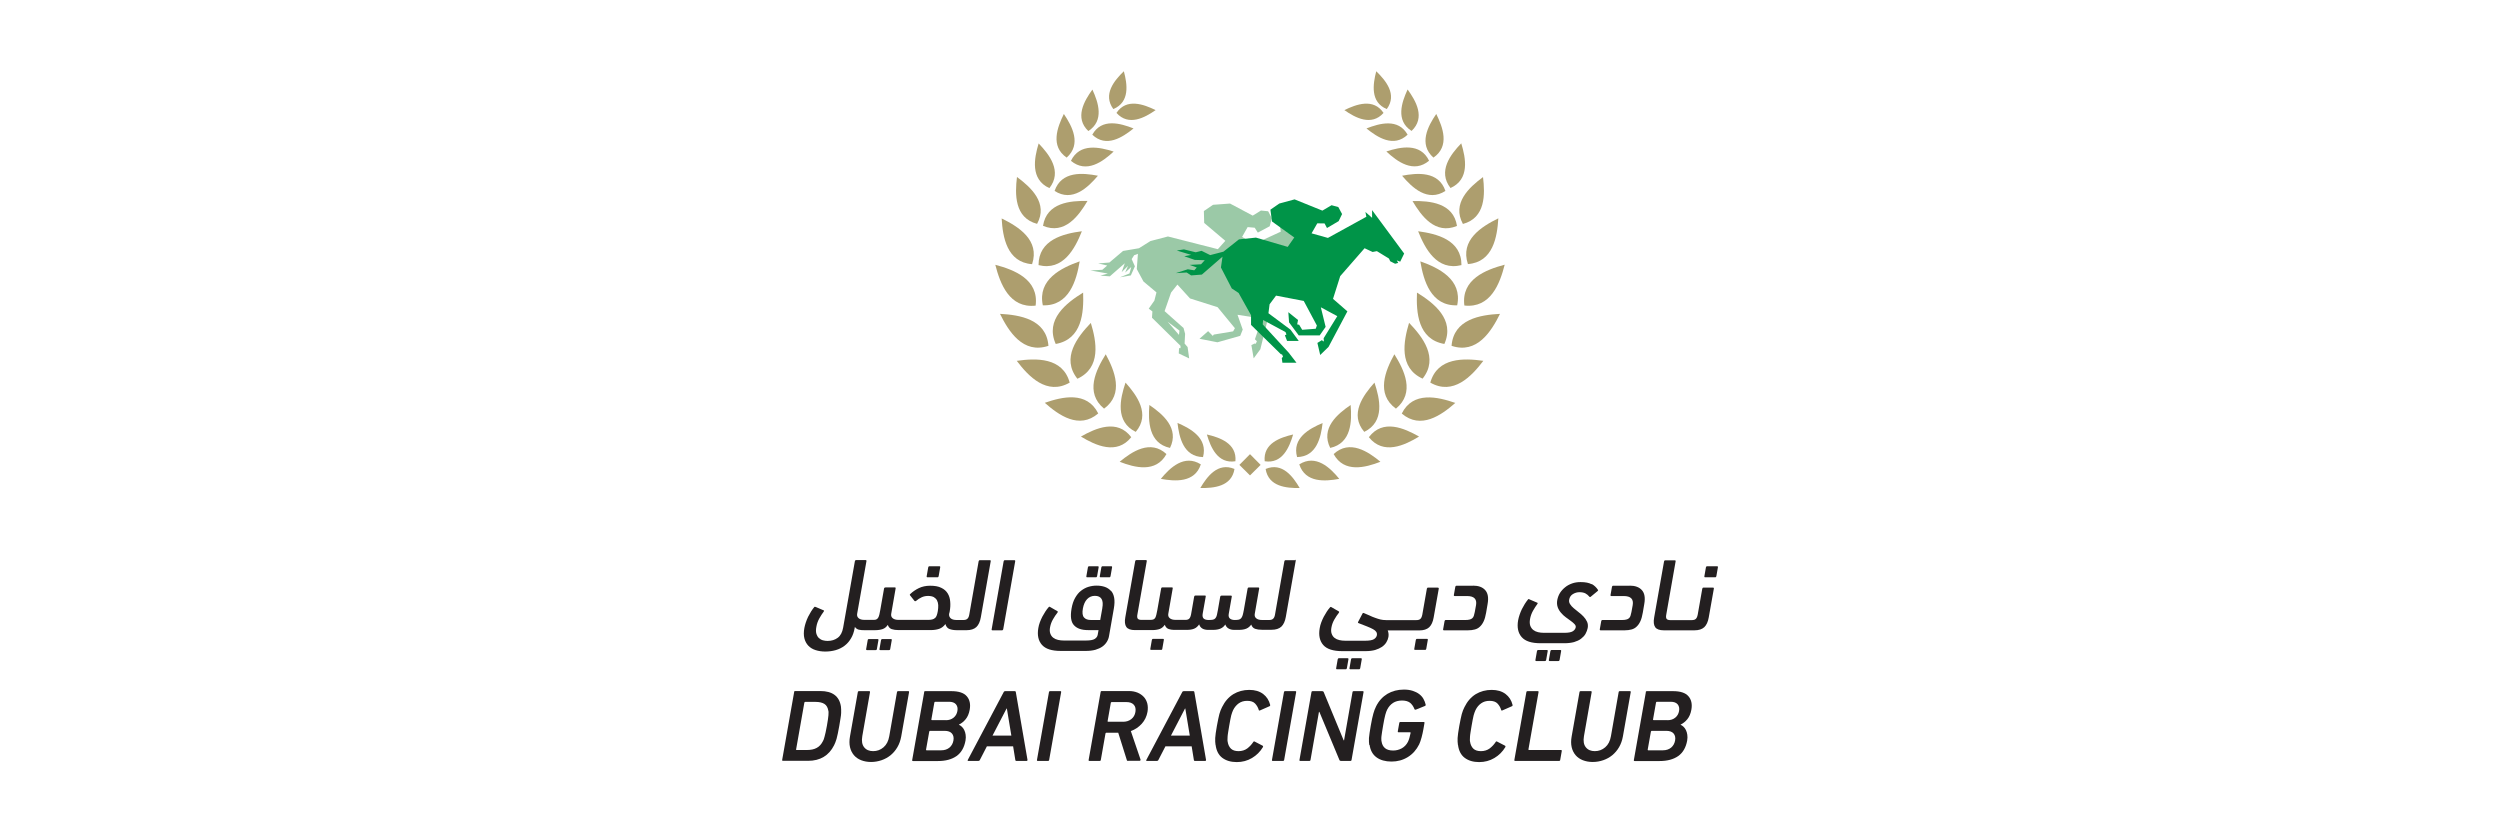 <?xml version="1.0" encoding="UTF-8"?><svg id="Layer_1" xmlns="http://www.w3.org/2000/svg" viewBox="0 0 240 80"><defs><style>.cls-1{fill:#231f20;}.cls-1,.cls-2,.cls-3,.cls-4{stroke-width:0px;}.cls-2{fill:#9bc9a7;}.cls-3{fill:#009448;}.cls-4{fill:#ad9e6e;}</style></defs><path class="cls-1" d="M76.23,66.44c.01-.07.05-.1.12-.1h2.4c1.17,0,1.83.5,1.98,1.49.01.09.02.18.02.27,0,.1,0,.21,0,.35,0,.14-.03.31-.06.51-.03.2-.07.45-.12.73-.05.29-.1.53-.14.73-.04.2-.08.37-.12.51-.04.14-.08.26-.12.35-.04.1-.08.19-.12.27-.5.99-1.33,1.49-2.5,1.49h-2.4c-.07,0-.09-.03-.08-.1l1.15-6.51ZM76.42,71.94s0,.06.05.06h.99c.37,0,.69-.06.94-.2.25-.13.45-.35.6-.65.03-.05.05-.1.08-.17.03-.07.05-.16.08-.27.03-.11.06-.24.1-.41.04-.16.07-.37.12-.61.04-.24.07-.45.1-.61.02-.16.04-.3.05-.41,0-.11.01-.2.01-.27,0-.06,0-.12-.02-.17-.05-.3-.17-.52-.37-.65-.2-.13-.49-.2-.87-.2h-.99s-.06.02-.07.06l-.79,4.48Z"/><path class="cls-1" d="M83.81,72.11c.39,0,.72-.12,1.01-.37.29-.25.47-.6.55-1.07l.74-4.22c.01-.07.05-.1.12-.1h.96c.07,0,.09.03.08.1l-.75,4.24c-.07.39-.19.73-.37,1.04-.18.31-.4.56-.65.77-.26.21-.55.37-.87.48-.32.11-.66.17-1.01.17s-.67-.06-.95-.17c-.28-.11-.51-.27-.69-.48-.18-.21-.31-.47-.38-.77-.07-.31-.07-.65,0-1.04l.75-4.24c.01-.07.05-.1.12-.1h.97c.06,0,.09.03.08.1l-.74,4.22c-.08.47-.02.82.18,1.07.2.25.49.37.87.37Z"/><path class="cls-1" d="M88.71,66.45c.01-.07.05-.1.12-.1h2.49c.71,0,1.21.16,1.49.49.28.32.38.76.28,1.3-.07.38-.2.68-.39.91-.19.23-.41.4-.64.51v.02c.09.04.19.1.28.19.09.09.17.19.23.32.06.13.11.28.13.44.03.17.02.35-.01.56-.12.67-.41,1.17-.86,1.49-.46.32-1.05.48-1.79.48h-2.39c-.07,0-.09-.03-.08-.1l1.15-6.5ZM88.9,71.97s0,.06.05.06h1.4c.33,0,.59-.09.8-.26.2-.17.33-.4.38-.68.05-.28,0-.5-.14-.67-.14-.17-.38-.26-.71-.26h-1.4s-.06.02-.07.06l-.31,1.74ZM90.8,69.14c.3,0,.54-.08.74-.24.2-.16.32-.37.37-.64.05-.27,0-.48-.14-.65-.14-.16-.36-.24-.66-.24h-1.34s-.06.02-.07.06l-.29,1.64s0,.06.05.06h1.34Z"/><path class="cls-1" d="M96.35,66.45c.03-.07.08-.1.15-.1h.91c.07,0,.1.03.11.1l1.12,6.5c0,.07-.02.1-.09.1h-.97c-.07,0-.1-.03-.11-.1l-.21-1.3h-2.52l-.67,1.3c-.03.07-.08.1-.15.1h-.96c-.07,0-.08-.03-.05-.1l3.44-6.5ZM97.09,70.62l-.43-2.6h-.03l-1.35,2.6h1.81Z"/><path class="cls-1" d="M100.7,66.45c.01-.07.05-.1.12-.1h.97c.07,0,.09.03.08.1l-1.15,6.5c-.01.07-.05.1-.12.1h-.97c-.07,0-.09-.03-.08-.1l1.15-6.5Z"/><path class="cls-1" d="M108.3,73.05c-.07,0-.12-.03-.13-.1l-.82-2.61h-1.15s-.06.02-.07.06l-.45,2.55c-.01.07-.05.1-.12.1h-.97c-.07,0-.09-.03-.08-.1l1.15-6.51c.01-.07.05-.1.12-.1h2.59c.31,0,.58.05.83.15.24.1.44.24.6.41.16.17.27.38.34.63.06.25.07.52.02.81-.08.44-.26.82-.55,1.14-.29.32-.64.56-1.05.7l.93,2.73s.01.06-.01.09c-.02.03-.05.04-.08.04h-1.09ZM107.81,69.29c.31,0,.57-.08.79-.25.22-.17.35-.4.4-.69.05-.29,0-.53-.16-.7-.16-.17-.39-.25-.7-.25h-1.43s-.06.02-.07.06l-.31,1.77s0,.06.05.06h1.43Z"/><path class="cls-1" d="M113.49,66.45c.03-.07.08-.1.15-.1h.91c.07,0,.1.03.11.1l1.12,6.5c0,.07-.02.1-.09.1h-.97c-.07,0-.1-.03-.11-.1l-.21-1.3h-2.52l-.67,1.3c-.03.07-.08.1-.15.1h-.96c-.07,0-.08-.03-.05-.1l3.44-6.5ZM114.22,70.62l-.43-2.6h-.03l-1.35,2.6h1.81Z"/><path class="cls-1" d="M116.69,71.51c-.02-.11-.02-.21-.03-.31,0-.1,0-.22,0-.35.01-.14.03-.29.05-.47.03-.18.06-.41.11-.68.05-.26.09-.49.13-.67.04-.18.08-.34.11-.48.04-.14.08-.25.12-.36.04-.1.09-.21.14-.31.27-.55.63-.96,1.08-1.24.45-.27.96-.41,1.53-.41.54,0,.98.13,1.33.39.34.26.57.61.68,1.06,0,.06-.01.1-.07.12l-.91.4c-.07.03-.1.02-.12-.05-.07-.24-.19-.44-.35-.61-.16-.17-.41-.26-.75-.26s-.59.08-.82.24c-.22.16-.4.37-.54.65-.03.07-.06.14-.09.22-.03.07-.06.17-.09.28-.03.11-.06.25-.09.42-.03.16-.07.37-.11.61-.04.25-.08.45-.1.61-.03.16-.04.3-.05.41-.01.11-.01.21-.01.29,0,.08,0,.15.02.21.04.27.15.49.31.65.17.16.41.24.73.24s.61-.09.84-.26c.22-.17.41-.37.57-.61.04-.07.08-.08.14-.05l.77.4s.06.06.03.12c-.27.45-.62.8-1.06,1.06-.44.26-.92.39-1.46.39-.57,0-1.03-.14-1.39-.41-.36-.27-.57-.69-.64-1.24Z"/><path class="cls-1" d="M123.26,66.45c.01-.07.05-.1.12-.1h.97c.07,0,.09.03.08.1l-1.15,6.5c-.01.07-.05.1-.12.1h-.97c-.07,0-.09-.03-.08-.1l1.15-6.5Z"/><path class="cls-1" d="M125.9,66.45c.01-.07.05-.1.12-.1h.91c.07,0,.12.03.15.1l1.91,4.62h.04l.81-4.62c.01-.07.05-.1.12-.1h.86c.07,0,.09.03.08.1l-1.15,6.5c-.01.07-.05.1-.12.1h-.9c-.07,0-.12-.03-.15-.1l-1.92-4.61h-.04l-.81,4.61c-.01.07-.05.1-.12.1h-.86c-.07,0-.09-.03-.08-.1l1.15-6.5Z"/><path class="cls-1" d="M131.45,71.54c-.01-.11-.02-.21-.03-.32,0-.11,0-.23,0-.37.01-.14.03-.3.06-.49.03-.19.06-.41.11-.68.05-.26.09-.49.13-.68.04-.19.08-.35.12-.49.04-.14.08-.26.12-.37.04-.11.09-.21.14-.32.26-.53.63-.93,1.09-1.21.46-.27.99-.41,1.59-.41.32,0,.59.04.84.12.24.08.45.18.62.31.17.13.31.28.41.46.1.18.17.36.21.54.02.06,0,.11-.06.14l-.89.36c-.06.02-.1,0-.12-.05-.1-.27-.25-.47-.43-.62-.19-.14-.44-.21-.77-.21s-.63.08-.86.23c-.23.15-.42.37-.56.64-.03.06-.06.13-.09.21-.03.08-.06.18-.09.29-.03.12-.06.26-.1.43-.03.17-.07.37-.11.6-.04.24-.07.44-.1.6-.03.17-.05.31-.06.43-.01.12-.02.22-.01.29,0,.08,0,.15.02.21.04.27.15.49.33.64.18.15.44.23.78.23.3,0,.57-.07.83-.21.25-.14.45-.35.59-.62.05-.1.1-.23.14-.37.04-.14.08-.31.12-.49,0-.04,0-.06-.05-.06h-1.1c-.07,0-.09-.03-.08-.1l.14-.79c.01-.07.05-.1.12-.1h2.22c.07,0,.09.03.08.1l-.1.58c-.05.28-.11.55-.18.81-.07.27-.15.48-.23.66-.26.52-.62.93-1.09,1.22-.47.29-.99.43-1.57.43s-1.08-.14-1.44-.41c-.37-.27-.59-.68-.66-1.21Z"/><path class="cls-1" d="M139.96,71.51c-.02-.11-.02-.21-.03-.31,0-.1,0-.22,0-.35.01-.14.03-.29.05-.47.03-.18.06-.41.11-.68.05-.26.09-.49.13-.67.04-.18.08-.34.11-.48.04-.14.08-.25.12-.36.04-.1.09-.21.14-.31.27-.55.63-.96,1.08-1.24.45-.27.96-.41,1.53-.41.54,0,.98.13,1.33.39.34.26.57.61.68,1.06,0,.06-.01.1-.07.12l-.91.4c-.07.03-.1.02-.12-.05-.07-.24-.19-.44-.35-.61-.16-.17-.41-.26-.75-.26s-.59.08-.82.24-.4.37-.54.65c-.03.07-.06.14-.09.22-.03.07-.06.17-.09.28-.03.11-.06.25-.09.42-.03.16-.07.37-.11.61-.04.25-.08.45-.1.61-.03.16-.04.3-.05.41-.01.11-.01.21-.01.29,0,.08,0,.15.02.21.04.27.15.49.31.65.17.16.41.24.73.24s.61-.09.84-.26c.22-.17.41-.37.57-.61.04-.07.08-.08.14-.05l.77.4s.06.06.03.12c-.27.45-.62.8-1.06,1.06-.44.26-.92.39-1.46.39-.57,0-1.03-.14-1.39-.41-.36-.27-.57-.69-.64-1.24Z"/><path class="cls-1" d="M146.53,66.45c.01-.07.05-.1.12-.1h.97c.07,0,.09.03.08.1l-.97,5.49s0,.06.05.06h3.07c.06,0,.09.03.08.1l-.15.85c-.01.07-.05.1-.12.1h-4.2c-.07,0-.09-.03-.08-.1l1.15-6.5Z"/><path class="cls-1" d="M153.09,72.11c.39,0,.72-.12,1.01-.37.29-.25.47-.6.55-1.07l.74-4.22c.01-.07.05-.1.12-.1h.96c.07,0,.09.03.08.1l-.75,4.24c-.07.39-.19.73-.37,1.04-.18.31-.4.56-.65.77-.26.21-.55.37-.87.48-.32.11-.66.17-1.01.17s-.67-.06-.95-.17c-.28-.11-.51-.27-.69-.48-.18-.21-.31-.47-.38-.77-.07-.31-.07-.65,0-1.04l.75-4.24c.01-.07.05-.1.12-.1h.97c.06,0,.09.03.08.1l-.74,4.22c-.08.47-.02.82.18,1.07.2.25.49.37.87.37Z"/><path class="cls-1" d="M157.99,66.45c.01-.07.05-.1.12-.1h2.49c.71,0,1.21.16,1.49.49.28.32.38.76.28,1.3-.07.38-.2.68-.39.91-.19.23-.41.4-.64.51v.02c.09.04.19.1.28.19.09.09.17.19.23.32.06.13.11.28.13.44.03.17.02.35-.01.56-.12.67-.41,1.17-.86,1.49-.46.32-1.05.48-1.79.48h-2.39c-.07,0-.09-.03-.08-.1l1.15-6.5ZM158.18,71.97s0,.06.05.06h1.4c.33,0,.59-.09.8-.26.2-.17.33-.4.38-.68.05-.28,0-.5-.14-.67-.14-.17-.38-.26-.71-.26h-1.4s-.06.02-.07.06l-.31,1.74ZM160.08,69.14c.3,0,.54-.08.74-.24.2-.16.32-.37.37-.64.05-.27,0-.48-.14-.65-.14-.16-.36-.24-.66-.24h-1.34s-.06.02-.07.06l-.29,1.64s0,.06.05.06h1.34Z"/><path class="cls-1" d="M85.53,61.35h-.83c-.07,0-.1.03-.12.1l-.15.86c-.01.07.02.1.08.1h.83c.07,0,.11-.03.12-.1l.15-.86c.01-.07-.02-.1-.08-.1Z"/><path class="cls-1" d="M84.25,61.35h-.83c-.07,0-.11.03-.12.1l-.15.86c-.01.07.02.1.08.1h.83c.07,0,.11-.03.12-.1l.15-.86c.01-.07-.02-.1-.08-.1Z"/><path class="cls-1" d="M89.04,55.42h.95c.07,0,.1-.03.12-.1l.15-.86c.01-.07-.02-.1-.08-.1h-.95c-.07,0-.1.03-.12.1l-.15.86c-.01.07.02.1.08.1Z"/><path class="cls-1" d="M94.98,53.78h-.91c-.07,0-.1.03-.12.1l-.9,5.12c-.03.2-.1.33-.19.41-.09.08-.22.11-.38.11h-.65c-.24,0-.43-.05-.55-.15-.12-.1-.18-.24-.17-.41,0-.04.02-.08.03-.12.01-.04.02-.08.03-.13.06-.34.08-.65.05-.95-.02-.3-.1-.56-.24-.79-.14-.23-.34-.41-.62-.54-.27-.14-.63-.2-1.07-.2-.41,0-.77.08-1.08.23-.31.15-.59.34-.83.57-.05.04-.05.09,0,.14l.42.53s.09.04.14-.01c.16-.14.34-.26.54-.35.19-.09.4-.13.62-.13s.4.04.54.11c.13.08.24.18.31.31.07.13.11.29.12.46,0,.18,0,.37-.04.58-.03.16-.06.29-.1.4-.04.11-.09.2-.17.26-.07.07-.16.11-.27.14-.11.03-.25.04-.42.04h-2.63s0,0,0,0c0,0,0,0,0,0h-.17c-.25,0-.44-.05-.57-.16-.13-.1-.18-.26-.14-.45l.42-2.41c.01-.07-.02-.1-.08-.1h-.84s-.08,0-.12.02c-.04.01-.06.04-.07.08l-.36,2.05c-.03.18-.06.33-.09.45-.03.12-.06.22-.11.3-.04.08-.1.13-.17.17-.07.04-.16.05-.28.05h-.64s-.02,0-.03,0c-.01,0-.02,0-.03,0h-.16c-.25,0-.44-.05-.57-.16-.13-.11-.18-.26-.14-.45l.89-5.03c.01-.07-.02-.1-.08-.1h-.91c-.07,0-.1.03-.12.1l-1.13,6.39c-.08.45-.25.77-.52.97-.27.2-.59.3-.97.3-.15,0-.3-.02-.45-.06-.15-.04-.28-.12-.39-.22s-.19-.25-.24-.42c-.05-.17-.05-.39,0-.65.05-.3.15-.57.29-.82.14-.25.28-.46.42-.65.02-.03.03-.05.03-.07,0-.02-.01-.04-.05-.05l-.75-.32c-.07-.03-.12-.03-.15.02-.21.26-.4.56-.58.92-.17.36-.29.71-.36,1.07-.07.38-.07.72,0,1,.07.28.2.52.38.71.18.19.41.33.69.42.28.09.59.14.94.14s.7-.05,1.01-.14c.31-.09.59-.23.84-.42.25-.19.45-.42.62-.71.17-.28.28-.61.35-.99l.02-.11c.09.14.22.23.37.27.16.04.34.05.55.05.01,0,.02,0,.03,0,.01,0,.02,0,.03,0h.92c.32,0,.57-.04.77-.11.2-.07.36-.21.49-.4.07.21.2.35.38.41.18.06.4.09.66.09,0,0,0,0,0,0,0,0,0,0,0,0h3.06c.32,0,.59-.04.83-.12.24-.08.44-.24.6-.46.07.25.2.41.4.48.19.07.43.11.71.11h.92c.41,0,.72-.1.94-.3.21-.2.36-.52.43-.94l.95-5.38c.01-.07-.02-.1-.08-.1Z"/><path class="cls-1" d="M97.38,53.78h-.91c-.07,0-.1.03-.12.1l-1.15,6.53c-.01.07.01.1.08.1h.91c.06,0,.1-.03.12-.1l1.15-6.53c.01-.07-.02-.1-.08-.1Z"/><path class="cls-1" d="M104.37,55.42h.83c.07,0,.1-.03.12-.1l.15-.86c.01-.07-.02-.1-.08-.1h-.83c-.07,0-.1.03-.12.1l-.15.86c-.01.07.02.1.08.1Z"/><path class="cls-1" d="M106.64,56.72c-.15-.17-.35-.3-.58-.38-.24-.08-.5-.12-.79-.12-.27,0-.53.04-.79.12-.26.08-.49.21-.71.38-.22.17-.4.4-.56.68-.16.28-.27.62-.34,1.02-.13.75-.06,1.29.23,1.6.29.32.74.47,1.35.47h1.01l-.08.45c-.03.17-.13.3-.29.4-.16.1-.44.15-.84.15h-2.13c-.19,0-.38-.02-.55-.06-.18-.04-.33-.11-.46-.21-.13-.1-.22-.23-.28-.4-.06-.16-.07-.37-.02-.62.05-.26.14-.51.28-.75.14-.24.28-.46.43-.64.04-.05.04-.1,0-.13l-.71-.41c-.05-.04-.1-.03-.14.02-.11.12-.21.26-.31.41-.1.16-.2.32-.29.49-.09.17-.17.36-.24.54-.07.19-.12.37-.15.56-.12.68,0,1.22.34,1.61.35.4.95.59,1.81.59h2.4c.36,0,.67-.04.93-.11.26-.08.49-.18.67-.31.18-.13.32-.28.43-.46.11-.18.18-.37.21-.57l.46-2.63c.07-.4.08-.74.03-1.02-.05-.28-.15-.51-.31-.68ZM105.82,58.4l-.2,1.12h-.88c-.31,0-.54-.08-.68-.25-.14-.16-.18-.45-.1-.87.07-.37.2-.67.4-.88.2-.21.45-.32.75-.32s.52.1.64.3c.12.2.14.49.07.88Z"/><path class="cls-1" d="M105.66,55.42h.83c.07,0,.1-.03.12-.1l.15-.86c.01-.07-.02-.1-.08-.1h-.83c-.07,0-.1.03-.12.1l-.15.86c-.01.07.02.1.08.1Z"/><path class="cls-1" d="M111.65,61.33h-.95c-.07,0-.1.03-.12.1l-.15.86c-.01.07.02.1.08.1h.95c.07,0,.11-.03.12-.1l.15-.86c.01-.07-.02-.1-.08-.1Z"/><path class="cls-1" d="M124.33,53.78h-.91c-.07,0-.1.03-.12.1l-.9,5.12c-.03.2-.1.33-.19.41-.09.08-.22.11-.38.11h-.49s0,0,0,0,0,0,0,0h-.17c-.25,0-.44-.05-.57-.16-.13-.1-.18-.26-.14-.45l.42-2.41c.01-.07-.02-.1-.08-.1h-.91c-.07,0-.1.03-.12.1l-.36,2.05c-.04.2-.07.37-.11.5-.04.13-.09.23-.15.3-.06.07-.14.12-.24.14-.1.02-.22.03-.37.03-.21,0-.36-.05-.47-.14-.11-.1-.15-.25-.11-.45l.29-1.65c.01-.07-.02-.1-.08-.1h-.91c-.06,0-.1.03-.12.1l-.22,1.27c-.04.21-.07.38-.1.5-.03.13-.08.22-.14.3-.06.07-.14.12-.24.14-.1.02-.23.03-.4.03-.24,0-.4-.05-.5-.15-.09-.1-.12-.25-.08-.47l.29-1.63c.01-.07-.02-.1-.08-.1h-.91c-.06,0-.1.03-.12.1l-.22,1.27c-.03.18-.06.33-.08.45-.02.12-.06.22-.1.3-.04.08-.1.14-.17.17-.07.04-.16.05-.28.05h-.92c-.25,0-.44-.05-.57-.16-.13-.1-.18-.26-.14-.45l.42-2.41c.01-.07-.02-.1-.08-.1h-.91c-.07,0-.1.03-.12.1l-.37,2.09c-.03.17-.06.32-.09.43-.03.12-.06.21-.1.29-.04.07-.1.13-.17.16-.07.03-.16.05-.28.05h-.47s-.02,0-.03,0c-.01,0-.03,0-.04,0h-.35c-.16,0-.28-.04-.34-.11-.06-.08-.08-.21-.04-.41l.9-5.12c.01-.07-.02-.1-.08-.1h-.91c-.07,0-.1.03-.12.1l-.95,5.38c-.08.43-.04.74.1.94.14.2.42.3.83.3h.78s.02,0,.03,0c.01,0,.02,0,.03,0h.78c.31,0,.57-.04.76-.11.19-.07.35-.21.48-.4.07.21.2.35.38.41.14.05.3.07.48.08,0,0,0,0,0,0,.02,0,.06,0,.08,0,.03,0,.05,0,.08,0,0,0,0,0,0,0,0,0,.01,0,.02,0h1.07c.29,0,.54-.04.72-.12.19-.08.34-.22.47-.41.11.35.4.53.87.53h.44c.3,0,.54-.04.73-.12.19-.08.35-.21.47-.4.06.17.16.3.3.38.15.09.33.14.56.14h.43c.3,0,.54-.04.73-.12.19-.08.34-.21.47-.39.07.21.2.35.38.41.18.06.39.09.65.09,0,0,0,0,0,0,0,0,0,0,0,0h.92c.41,0,.72-.1.94-.3.21-.2.36-.52.43-.94l.95-5.38c.01-.07-.02-.1-.08-.1Z"/><path class="cls-1" d="M129.37,63.19h-.83c-.07,0-.1.03-.12.1l-.15.86c-.01.07.02.1.08.1h.83c.07,0,.1-.03.12-.1l.15-.86c.01-.07-.02-.1-.08-.1Z"/><path class="cls-1" d="M130.65,63.19h-.83c-.07,0-.1.03-.12.1l-.15.86c-.01.07.02.1.08.1h.83c.07,0,.1-.03.12-.1l.15-.86c.01-.07-.02-.1-.08-.1Z"/><path class="cls-1" d="M138.01,56.41h-.91c-.07,0-.1.03-.12.1l-.44,2.5c-.04.2-.1.33-.19.41-.09.08-.22.11-.38.11h-1.67s0,0,0,0h-.25s0,0,0,0c0,0,0,0,0,0h-.99c-.19,0-.37-.02-.54-.06-.17-.04-.34-.1-.51-.16-.17-.06-.35-.13-.53-.22-.18-.08-.36-.16-.56-.24-.06-.02-.1,0-.13.07l-.41.78c-.03.06-.02.1.04.12.31.13.59.23.82.32.23.09.42.18.57.26.15.08.25.17.31.26s.08.2.06.32c-.03.15-.12.28-.28.38-.16.1-.44.15-.84.15h-1.93c-.19,0-.38-.02-.55-.06-.18-.04-.33-.11-.46-.21-.13-.1-.22-.23-.28-.4-.06-.16-.07-.37-.02-.62.05-.26.14-.51.28-.75.14-.24.28-.46.43-.64.04-.05.04-.1,0-.13l-.71-.41c-.05-.04-.1-.03-.14.02-.11.12-.21.26-.31.41-.1.16-.2.32-.29.49-.09.17-.17.36-.24.54-.07.19-.12.37-.15.56-.12.68,0,1.22.34,1.61s.95.59,1.81.59h2.25c.36,0,.66-.04.92-.11.26-.08.48-.18.66-.3.18-.13.32-.27.42-.44.1-.16.17-.34.2-.52.02-.13.02-.26,0-.37-.02-.12-.05-.2-.07-.25h.68s0,0,0,0c0,0,0,0,0,0h.25s0,0,0,0h2.11c.41,0,.72-.1.94-.3.21-.2.36-.52.43-.94l.49-2.76c.01-.07-.02-.1-.08-.1Z"/><path class="cls-1" d="M136.99,61.33h-.95c-.07,0-.1.03-.12.1l-.15.86c-.01.07.02.1.08.1h.95c.07,0,.1-.03.12-.1l.15-.86c.01-.07-.02-.1-.08-.1Z"/><path class="cls-1" d="M141.41,56.23h-1.58c-.07,0-.1.03-.12.1l-.14.79c-.01.07.02.1.08.1h1.19c.67,0,.96.29.86.87l-.12.66c-.03.14-.06.27-.09.36-.03.1-.08.18-.15.24-.07.06-.16.11-.27.13-.11.03-.25.04-.43.04h-1.84c-.07,0-.1.03-.12.1l-.14.79c-.01.07.02.1.08.1h2.3c.25,0,.47-.03.66-.08.19-.05.36-.14.5-.28.14-.13.26-.3.36-.52.1-.21.17-.49.23-.82l.14-.82c.11-.61.03-1.05-.23-1.34-.26-.29-.65-.43-1.18-.43Z"/><path class="cls-1" d="M148.5,62.4h-.83c-.07,0-.1.03-.12.1l-.15.86c-.01.07.02.1.08.1h.83c.07,0,.1-.03.12-.1l.15-.86c.01-.07-.02-.1-.08-.1Z"/><path class="cls-1" d="M152.8,56.09c-.25-.14-.6-.21-1.06-.21-.3,0-.57.04-.82.13-.25.09-.48.21-.67.37-.2.16-.36.34-.49.54-.13.21-.21.43-.26.67-.05.26-.03.5.04.7.07.2.18.38.32.54.14.16.29.31.46.43.17.13.33.24.48.35.15.11.27.21.36.31.09.1.13.2.11.3-.03.15-.12.28-.28.38-.16.1-.43.15-.81.15h-1.97c-.19,0-.38-.02-.55-.06-.18-.04-.33-.11-.46-.21-.13-.1-.22-.23-.29-.4-.06-.17-.07-.38-.03-.63.05-.3.15-.57.29-.82.14-.25.28-.46.42-.65.02-.03.03-.05.03-.07,0-.02-.01-.04-.04-.05l-.75-.32c-.06-.05-.11-.04-.15.02-.21.26-.4.56-.58.92-.17.36-.29.71-.36,1.07-.12.68,0,1.22.34,1.61.35.4.95.59,1.81.59h2.3c.35,0,.66-.04.92-.11.26-.08.49-.18.67-.32.18-.14.33-.29.43-.47.1-.18.17-.37.21-.56.04-.22.02-.42-.06-.6-.08-.17-.19-.34-.33-.49-.14-.15-.3-.29-.47-.42-.17-.13-.33-.26-.48-.39-.15-.12-.26-.25-.35-.39-.09-.13-.12-.28-.09-.43.04-.24.16-.42.36-.54.2-.12.41-.18.63-.18s.42.04.56.11c.15.08.27.18.39.32.03.05.08.05.14,0l.63-.52c.07-.05.09-.09.05-.14-.15-.23-.35-.42-.6-.56Z"/><path class="cls-1" d="M149.79,62.4h-.83c-.07,0-.1.03-.12.1l-.15.86c-.01.07.02.1.08.1h.83c.07,0,.1-.03.12-.1l.15-.86c.01-.07-.02-.1-.08-.1Z"/><path class="cls-1" d="M156.45,56.23h-1.58c-.07,0-.1.03-.12.1l-.14.79c-.01.07.02.1.08.1h1.19c.67,0,.96.29.86.87l-.12.66c-.03.14-.06.27-.09.36-.03.1-.08.18-.15.24-.07.06-.16.11-.27.13-.11.03-.25.04-.43.04h-1.84c-.07,0-.1.03-.12.1l-.14.79c-.01.07.02.1.08.1h2.3c.25,0,.47-.03.66-.08.19-.05.36-.14.5-.28.14-.13.26-.3.36-.52.1-.21.17-.49.23-.82l.14-.82c.11-.61.03-1.05-.23-1.34-.26-.29-.65-.43-1.18-.43Z"/><path class="cls-1" d="M164.84,54.36h-.95c-.07,0-.1.03-.12.1l-.15.86c-.01.07.02.1.08.1h.95c.07,0,.1-.03.12-.1l.15-.86c.01-.07-.02-.1-.08-.1Z"/><path class="cls-1" d="M164.45,56.41h-.91c-.07,0-.1.03-.12.1l-.44,2.5c-.04.2-.1.33-.19.41-.09.08-.22.11-.38.11h-.48s-.01,0-.02,0c-.01,0-.02,0-.03,0h-1.19s0,0,0,0c0,0,0,0,0,0h-.35c-.16,0-.28-.04-.34-.11-.06-.08-.08-.21-.04-.41l.9-5.12c.01-.07-.02-.1-.08-.1h-.91c-.07,0-.1.03-.12.1l-.95,5.38c-.08.43-.04.74.1.94.14.2.42.3.83.3h.78s0,0,0,0c0,0,0,0,0,0h1.19s.01,0,.02,0c.01,0,.02,0,.03,0h.92c.41,0,.72-.1.94-.3.21-.2.36-.52.43-.94l.49-2.76c.01-.07-.02-.1-.08-.1Z"/><path class="cls-4" d="M106.88,10.47c-1.03-1.4.09-2.74,1.01-3.63.33,1.23.6,2.96-1.01,3.63"/><path class="cls-4" d="M110.94,10.57c-1.05.73-2.59,1.57-3.76.27.96-1.44,2.61-.83,3.76-.27"/><path class="cls-4" d="M104.48,12.58c-1.34-1.27-.4-2.89.39-3.98.57,1.23,1.16,2.99-.39,3.98"/><path class="cls-4" d="M108.82,12.33c-1.06.86-2.63,1.88-3.96.6.9-1.61,2.69-1.1,3.96-.6"/><path class="cls-4" d="M102.4,15.13c-1.59-1.09-.9-2.91-.27-4.19.79,1.17,1.72,2.9.27,4.19"/><path class="cls-4" d="M106.91,14.55c-1.04.97-2.61,2.13-4.1.89.84-1.74,2.74-1.32,4.1-.89"/><path class="cls-4" d="M100.74,18.06c-1.85-.84-1.46-2.87-1.03-4.29,1.04,1.08,2.29,2.7,1.03,4.29"/><path class="cls-4" d="M105.4,16.87c-.97,1.14-2.45,2.56-4.16,1.46.66-1.93,2.71-1.74,4.16-1.46"/><path class="cls-4" d="M99.56,21.49c-2.18-.58-2.13-2.85-1.93-4.5,1.34.99,3.02,2.52,1.93,4.5"/><path class="cls-4" d="M104.4,19.29c-.84,1.43-2.19,3.27-4.27,2.39.35-2.23,2.62-2.42,4.27-2.39"/><path class="cls-4" d="M99.08,25.36c-2.42-.18-2.82-2.61-2.92-4.39,1.61.79,3.69,2.08,2.92,4.39"/><path class="cls-4" d="M103.86,22.2c-.66,1.66-1.8,3.84-4.16,3.25,0-2.43,2.38-3.02,4.16-3.25"/><path class="cls-4" d="M99.42,29.34c-2.52.28-3.41-2.12-3.87-3.92,1.81.48,4.2,1.4,3.87,3.92"/><path class="cls-4" d="M103.65,25.09c-.31,1.83-1.01,4.31-3.54,4.22-.52-2.48,1.78-3.6,3.54-4.22"/><path class="cls-4" d="M100.65,33.2c-2.44.82-3.82-1.39-4.65-3.07,1.89.1,4.46.51,4.65,3.07"/><path class="cls-4" d="M103.98,28.09c.07,1.89-.09,4.48-2.63,4.93-1.05-2.35,1.02-3.94,2.63-4.93"/><path class="cls-4" d="M102.69,36.73c-2.19,1.26-3.96-.6-5.08-2.09,1.84-.26,4.41-.36,5.08,2.09"/><path class="cls-4" d="M104.72,31c.54,1.78,1.02,4.3-1.29,5.36-1.58-1.99,0-4.01,1.29-5.36"/><path class="cls-4" d="M105.43,39.69c-1.83,1.57-3.8.16-5.13-1.02,1.67-.58,4.04-1.15,5.13,1.02"/><path class="cls-4" d="M106.15,34.01c.84,1.55,1.78,3.81-.16,5.22-1.86-1.53-.78-3.71.16-5.22"/><path class="cls-4" d="M108.6,41.97c-1.39,1.74-3.43.79-4.83-.06,1.42-.81,3.49-1.72,4.83.06"/><path class="cls-4" d="M108.05,36.73c1.09,1.22,2.42,3.04.98,4.73-1.99-.98-1.51-3.17-.98-4.73"/><path class="cls-4" d="M111.98,43.59c-1.01,1.84-3.06,1.3-4.49.74,1.19-.99,2.96-2.16,4.49-.74"/><path class="cls-4" d="M110.34,38.88c1.28.87,2.91,2.24,1.98,4.12-2.06-.45-2.1-2.57-1.98-4.12"/><path class="cls-4" d="M118.51,45.02c-.27,1.7-2,1.85-3.28,1.83.65-1.1,1.68-2.5,3.28-1.83"/><path class="cls-4" d="M115.86,41.71c1.24.29,2.89.85,2.74,2.57-1.71.27-2.38-1.35-2.74-2.57"/><path class="cls-4" d="M115.28,44.58c-.58,1.78-2.48,1.64-3.84,1.39.88-1.07,2.25-2.39,3.84-1.39"/><path class="cls-4" d="M113.04,40.6c1.27.55,2.93,1.46,2.45,3.28-1.88-.04-2.29-1.89-2.45-3.28"/><path class="cls-4" d="M132.12,6.84c.91.89,2.04,2.23,1.01,3.63-1.6-.66-1.33-2.4-1.01-3.63"/><path class="cls-4" d="M132.82,10.84c-1.16,1.3-2.72.46-3.76-.27,1.15-.56,2.79-1.17,3.76.27"/><path class="cls-4" d="M135.13,8.59c.8,1.1,1.73,2.71.38,3.98-1.55-.99-.95-2.75-.38-3.98"/><path class="cls-4" d="M135.13,12.93c-1.34,1.27-2.89.26-3.95-.6,1.26-.49,3.05-1,3.95.6"/><path class="cls-4" d="M137.88,10.94c.63,1.28,1.32,3.1-.27,4.19-1.45-1.29-.53-3.02.27-4.19"/><path class="cls-4" d="M137.19,15.43c-1.48,1.24-3.06.09-4.1-.89,1.35-.44,3.27-.85,4.1.89"/><path class="cls-4" d="M140.28,13.76c.44,1.43.83,3.45-1.03,4.29-1.25-1.6,0-3.22,1.03-4.29"/><path class="cls-4" d="M138.76,18.33c-1.71,1.1-3.2-.32-4.16-1.46,1.46-.28,3.51-.46,4.16,1.46"/><path class="cls-4" d="M142.37,17c.2,1.65.25,3.92-1.93,4.5-1.08-1.98.59-3.51,1.93-4.5"/><path class="cls-4" d="M139.87,21.69c-2.09.87-3.43-.97-4.27-2.39,1.66-.03,3.93.17,4.27,2.39"/><path class="cls-4" d="M143.84,20.96c-.11,1.78-.5,4.21-2.92,4.39-.77-2.31,1.31-3.6,2.92-4.39"/><path class="cls-4" d="M140.3,25.45c-2.36.59-3.5-1.59-4.16-3.25,1.78.24,4.17.82,4.16,3.25"/><path class="cls-4" d="M144.45,25.41c-.46,1.8-1.34,4.2-3.87,3.92-.33-2.52,2.07-3.44,3.87-3.92"/><path class="cls-4" d="M139.89,29.31c-2.53.09-3.23-2.38-3.54-4.22,1.75.62,4.06,1.73,3.54,4.22"/><path class="cls-4" d="M144,30.13c-.83,1.68-2.21,3.89-4.65,3.07.2-2.57,2.77-2.97,4.65-3.07"/><path class="cls-4" d="M138.66,33.02c-2.55-.44-2.71-3.04-2.63-4.93,1.61.99,3.67,2.58,2.63,4.93"/><path class="cls-4" d="M142.4,34.64c-1.13,1.49-2.89,3.35-5.09,2.09.69-2.45,3.25-2.35,5.09-2.09"/><path class="cls-4" d="M136.57,36.35c-2.31-1.05-1.83-3.58-1.3-5.36,1.3,1.35,2.88,3.37,1.3,5.36"/><path class="cls-4" d="M139.71,38.68c-1.33,1.17-3.31,2.59-5.14,1.02,1.08-2.17,3.46-1.6,5.14-1.02"/><path class="cls-4" d="M134.01,39.23c-1.95-1.41-1.01-3.67-.15-5.22.94,1.51,2.02,3.69.15,5.22"/><path class="cls-4" d="M136.23,41.91c-1.4.85-3.43,1.8-4.82.06,1.35-1.78,3.39-.87,4.82-.06"/><path class="cls-4" d="M130.97,41.46c-1.44-1.69-.12-3.5.98-4.73.52,1.56,1.02,3.75-.98,4.73"/><path class="cls-4" d="M132.52,44.33c-1.44.56-3.49,1.1-4.49-.74,1.53-1.42,3.3-.25,4.49.74"/><path class="cls-4" d="M127.7,43c-.94-1.88.68-3.25,1.96-4.12.13,1.55.09,3.67-1.96,4.12"/><path class="cls-4" d="M124.77,46.85c-1.27.02-3-.13-3.27-1.83,1.6-.67,2.63.74,3.27,1.83"/><path class="cls-4" d="M121.41,44.28c-.16-1.72,1.49-2.28,2.73-2.57-.36,1.23-1.03,2.84-2.73,2.57"/><path class="cls-4" d="M128.57,45.97c-1.36.25-3.25.4-3.84-1.39,1.59-1,2.96.31,3.84,1.39"/><path class="cls-4" d="M124.52,43.88c-.5-1.82,1.17-2.73,2.45-3.27-.16,1.38-.57,3.23-2.45,3.27"/><polygon class="cls-4" points="120 45.64 118.98 44.63 120 43.6 121.02 44.63 120 45.64"/><path class="cls-2" d="M107.53,26.62l1.03-.18.39-.87-.31-.7.24-.37.36-.13-.11,1.46.64,1.19,1.25,1.05-.2.79-.54.77.35.27-.04.6,2.74,2.7v.22h-.14s-.03.51-.03.51l1,.48-.15-1.09-.29-.34.05-.93-.15-.56-1.82-1.62.62-1.78.61-.77,1.21,1.33,2.65.84,1.66,2.02-.17.3-1.86.31-.09.13-.45-.46-.83.73,1.72.34,2.19-.62.24-.6-.5-1.42,2.35.36-.68,1.99.19.19-.11.24-.12-.02-.3.15.22,1.27.64-.87.77-3.11-.3-.54-1.52-.56.87-2.04,2.01-2.27.56.32.37-.06,1.11.75.1.22.36.22.32-.07-.11-.22.29.12.33-.68-2.71-4.07v.64l-.56-.5.07.56-2.58,1.19-1.13-.69.53-.94.68.06.3.47,1.14-.61.2-.78-.35-.66-.69-.07-.79.49-2.18-1.16-1.63.12-.88.6.03,1.14,2.03,1.72-.72.8-4.79-1.22-1.68.44-1.1.69-1.53.26-1.31,1.11-1.08.09.87.2-.47.41-1.15.06,1.68.3-.72.2.91.07,1.44-1.26-.3.85.61-.6-.28.65.59-.54-.17.62-.84.34ZM113.18,32.15l-1.09-1.27,1.14.86-.05.41Z"/><polygon class="cls-3" points="114.65 25.95 114.89 25.68 114.2 25.43 115.3 25.37 115.66 24.98 114.69 24.95 113.69 24.6 114.35 24.47 112.97 24.05 113.66 23.94 114.79 24.22 115.35 24.08 116.18 24.49 117.45 24.16 118.94 22.98 120.57 22.81 123.62 23.7 124.25 22.8 122.11 21.26 121.96 20.13 122.81 19.54 124.28 19.14 126.95 20.22 127.83 19.7 128.48 19.88 128.84 20.55 128.51 21.23 127.39 21.89 127.16 21.45 126.46 21.44 125.91 22.4 127.48 22.84 131.17 20.81 131.08 20.35 131.72 20.91 131.72 20.17 134.8 24.34 134.42 25.12 134.09 25 134.23 25.24 133.93 25.32 133.46 25.08 133.34 24.82 132.18 24.11 131.77 24.19 131 23.83 128.66 26.51 127.97 28.69 129.35 29.89 127.54 33.3 126.74 34.08 126.47 32.92 126.91 32.65 127.03 32.78 127.09 32.74 127.07 32.47 128.38 30.35 126.8 29.5 127.26 31.38 126.69 32.2 124.68 32.2 123.75 30.95 123.68 29.97 124.61 30.72 124.53 31.14 124.72 31.18 125.01 31.66 126.31 31.56 126.42 31.25 125.16 28.89 122.5 28.38 121.88 29.21 121.77 30.07 123.88 31.64 124.68 32.73 123.56 32.73 123.35 32.19 123.5 32.11 123.41 31.88 121.26 30.72 121.22 31.14 123.72 33.86 124.46 34.82 123.11 34.82 123.05 34.37 123.17 34.25 123.09 34.04 122.95 33.99 120.1 31.19 120.1 30.26 118.91 28.13 118.25 27.69 117.21 25.68 117.36 24.64 115.38 26.36 114.35 26.44 113.92 26.16 112.88 26.22 114.03 25.85 114.65 25.95"/></svg>
